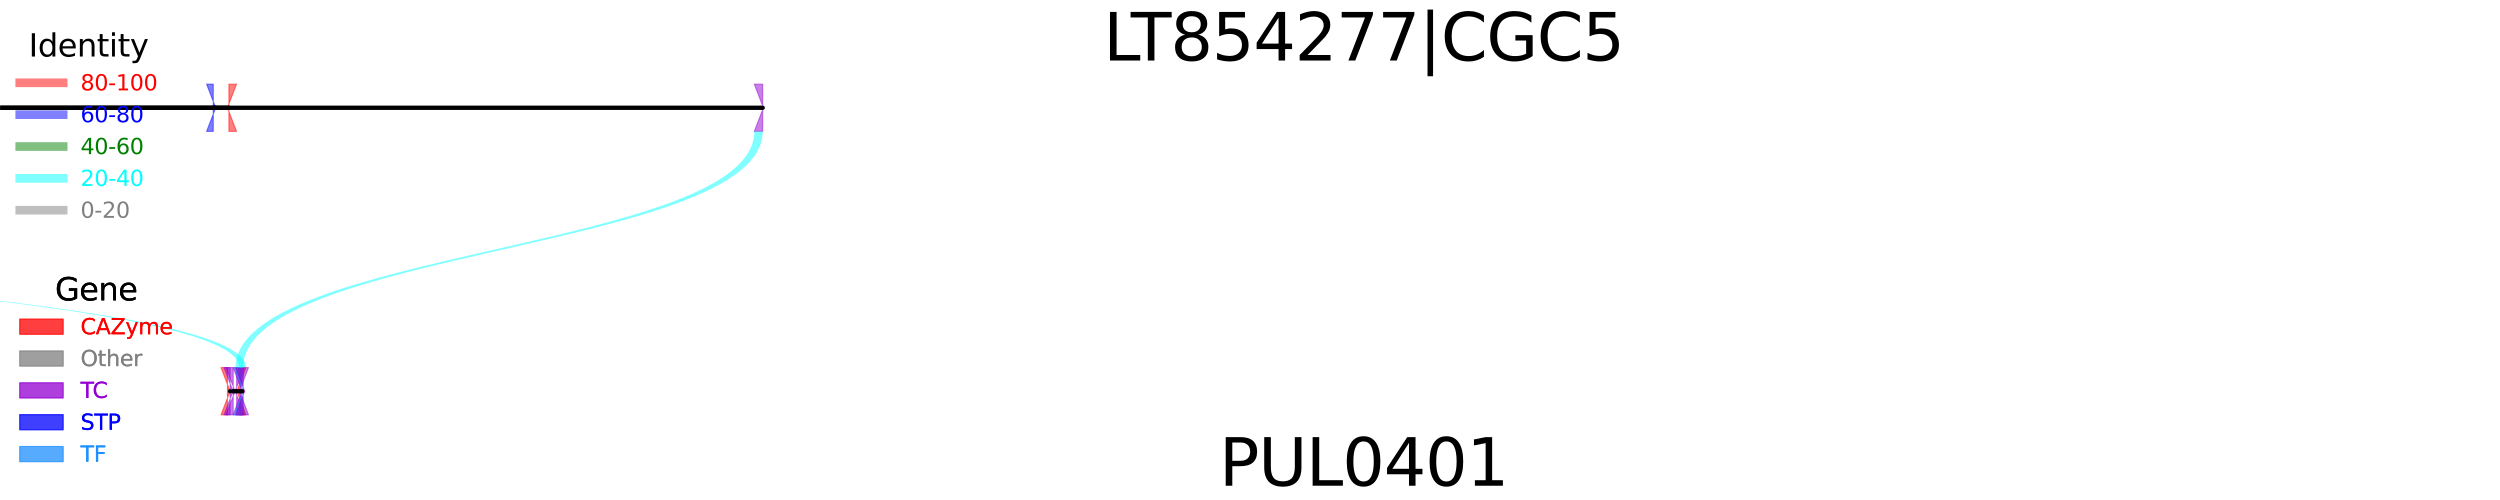 <?xml version="1.0" encoding="utf-8" standalone="no"?>
<!DOCTYPE svg PUBLIC "-//W3C//DTD SVG 1.1//EN"
  "http://www.w3.org/Graphics/SVG/1.1/DTD/svg11.dtd">
<svg xmlns:xlink="http://www.w3.org/1999/xlink" width="1152pt" height="230.4pt" viewBox="0 0 1152 230.4" xmlns="http://www.w3.org/2000/svg" version="1.1">
 <defs>
  <style type="text/css">*{stroke-linejoin: round; stroke-linecap: butt}</style>
 </defs>
 <g id="figure_1">
  <g id="patch_1">
   <path d="M 0 230.4 
L 1152 230.4 
L 1152 0 
L 0 0 
z
" style="fill: #ffffff"/>
  </g>
  <g id="axes_1">
   <g id="patch_2">
    <path d="M 104.809 49.659 
L 108.997 60.544 
L 105.472 60.544 
L 105.472 38.774 
L 108.997 38.774 
z
" clip-path="url(#p3703ff9c3c)" style="fill: #ff0000; opacity: 0.5; stroke: #ff0000; stroke-width: 0.5; stroke-linejoin: miter"/>
   </g>
   <g id="patch_3">
    <path d="M 98.267 60.544 
L 95.204 60.544 
L 99.393 49.659 
L 95.204 38.774 
L 98.267 38.774 
z
" clip-path="url(#p3703ff9c3c)" style="fill: #0000ff; opacity: 0.5; stroke: #0000ff; stroke-width: 0.5; stroke-linejoin: miter"/>
   </g>
   <g id="patch_4">
    <path d="M -468.332 49.659 
L -464.144 60.544 
L -467.864 60.544 
L -467.864 38.774 
L -464.144 38.774 
z
" clip-path="url(#p3703ff9c3c)" style="fill: #808080; opacity: 0.5; stroke: #808080; stroke-width: 0.5; stroke-linejoin: miter"/>
   </g>
   <g id="patch_5">
    <path d="M -695.323 60.544 
L -698.127 60.544 
L -693.938 49.659 
L -698.127 38.774 
L -695.323 38.774 
z
" clip-path="url(#p3703ff9c3c)" style="fill: #ff0000; opacity: 0.5; stroke: #ff0000; stroke-width: 0.5; stroke-linejoin: miter"/>
   </g>
   <g id="patch_6">
    <path d="M 351.447 60.544 
L 347.579 60.544 
L 351.768 49.659 
L 347.579 38.774 
L 351.447 38.774 
z
" clip-path="url(#p3703ff9c3c)" style="fill: #9400d3; opacity: 0.5; stroke: #9400d3; stroke-width: 0.5; stroke-linejoin: miter"/>
   </g>
   <g id="patch_7">
    <path d="M 104.809 191.165 
L 101.838 191.165 
L 106.026 180.28 
L 101.838 169.395 
L 104.809 169.395 
z
" clip-path="url(#p3703ff9c3c)" style="fill: #ff0000; opacity: 0.5; stroke: #ff0000; stroke-width: 0.5; stroke-linejoin: miter"/>
   </g>
   <g id="patch_8">
    <path d="M 106.057 191.165 
L 103.206 191.165 
L 107.394 180.28 
L 103.206 169.395 
L 106.057 169.395 
z
" clip-path="url(#p3703ff9c3c)" style="fill: #9400d3; opacity: 0.5; stroke: #9400d3; stroke-width: 0.5; stroke-linejoin: miter"/>
   </g>
   <g id="patch_9">
    <path d="M 107.456 191.165 
L 104.123 191.165 
L 108.311 180.28 
L 104.123 169.395 
L 107.456 169.395 
z
" clip-path="url(#p3703ff9c3c)" style="fill: #9400d3; opacity: 0.5; stroke: #9400d3; stroke-width: 0.5; stroke-linejoin: miter"/>
   </g>
   <g id="patch_10">
    <path d="M 108.372 180.28 
L 112.56 191.165 
L 109.047 191.165 
L 109.047 169.395 
L 112.56 169.395 
z
" clip-path="url(#p3703ff9c3c)" style="fill: #9400d3; opacity: 0.5; stroke: #9400d3; stroke-width: 0.5; stroke-linejoin: miter"/>
   </g>
   <g id="patch_11">
    <path d="M 109.153 180.28 
L 113.341 191.165 
L 110.312 191.165 
L 110.312 169.395 
L 113.341 169.395 
z
" clip-path="url(#p3703ff9c3c)" style="fill: #ff0000; opacity: 0.5; stroke: #ff0000; stroke-width: 0.5; stroke-linejoin: miter"/>
   </g>
   <g id="patch_12">
    <path d="M 110.318 180.28 
L 114.506 191.165 
L 110.891 191.165 
L 110.891 169.395 
L 114.506 169.395 
z
" clip-path="url(#p3703ff9c3c)" style="fill: #9400d3; opacity: 0.5; stroke: #9400d3; stroke-width: 0.5; stroke-linejoin: miter"/>
   </g>
   <g id="patch_13">
    <path d="M 110.984 191.165 
L 107.412 191.165 
L 111.601 180.28 
L 107.412 169.395 
L 110.984 169.395 
z
" clip-path="url(#p3703ff9c3c)" style="fill: #9400d3; opacity: 0.5; stroke: #9400d3; stroke-width: 0.5; stroke-linejoin: miter"/>
   </g>
   <g id="patch_14">
    <path d="M 111.609 191.165 
L 107.875 191.165 
L 112.064 180.28 
L 107.875 169.395 
L 111.609 169.395 
z
" clip-path="url(#p3703ff9c3c)" style="fill: #1e90ff; opacity: 0.5; stroke: #1e90ff; stroke-width: 0.5; stroke-linejoin: miter"/>
   </g>
   <g id="patch_15">
    <path d="M 112.065 191.165 
L 108.588 191.165 
L 112.777 180.28 
L 108.588 169.395 
L 112.065 169.395 
z
" clip-path="url(#p3703ff9c3c)" style="fill: #9400d3; opacity: 0.5; stroke: #9400d3; stroke-width: 0.5; stroke-linejoin: miter"/>
   </g>
   <g id="patch_16">
    <path d="M -695.323 60.544 
C -695.323 114.97 110.312 114.97 110.312 169.395 
L 113.341 169.395 
C 113.341 114.97 -698.127 114.97 -698.127 60.544 
z
" clip-path="url(#p3703ff9c3c)" style="fill: #00ffff; opacity: 0.5"/>
   </g>
   <g id="patch_17">
    <path d="M 351.447 60.544 
C 351.447 114.97 112.065 114.97 112.065 169.395 
L 108.588 169.395 
C 108.588 114.97 347.579 114.97 347.579 60.544 
z
" clip-path="url(#p3703ff9c3c)" style="fill: #00ffff; opacity: 0.5"/>
   </g>
   <g id="patch_18">
    <path d="M 105.472 49.659 
L 98.267 49.659 
z
" clip-path="url(#p3703ff9c3c)" style="stroke: #000000; stroke-width: 2; stroke-linejoin: miter"/>
   </g>
   <g id="patch_19">
    <path d="M 99.393 49.659 
L -468.332 49.659 
z
" clip-path="url(#p3703ff9c3c)" style="stroke: #000000; stroke-width: 2; stroke-linejoin: miter"/>
   </g>
   <g id="patch_20">
    <path d="M -467.864 49.659 
L -695.323 49.659 
z
" clip-path="url(#p3703ff9c3c)" style="stroke: #000000; stroke-width: 2; stroke-linejoin: miter"/>
   </g>
   <g id="patch_21">
    <path d="M -693.938 49.659 
L 351.447 49.659 
z
" clip-path="url(#p3703ff9c3c)" style="stroke: #000000; stroke-width: 2; stroke-linejoin: miter"/>
   </g>
   <g id="patch_22">
    <path d="M 106.026 180.28 
L 106.057 180.28 
z
" clip-path="url(#p3703ff9c3c)" style="stroke: #000000; stroke-width: 2; stroke-linejoin: miter"/>
   </g>
   <g id="patch_23">
    <path d="M 107.394 180.28 
L 107.456 180.28 
z
" clip-path="url(#p3703ff9c3c)" style="stroke: #000000; stroke-width: 2; stroke-linejoin: miter"/>
   </g>
   <g id="patch_24">
    <path d="M 108.311 180.28 
L 108.372 180.28 
z
" clip-path="url(#p3703ff9c3c)" style="stroke: #000000; stroke-width: 2; stroke-linejoin: miter"/>
   </g>
   <g id="patch_25">
    <path d="M 109.047 180.28 
L 109.153 180.28 
z
" clip-path="url(#p3703ff9c3c)" style="stroke: #000000; stroke-width: 2; stroke-linejoin: miter"/>
   </g>
   <g id="patch_26">
    <path d="M 110.312 180.28 
L 110.318 180.28 
z
" clip-path="url(#p3703ff9c3c)" style="stroke: #000000; stroke-width: 2; stroke-linejoin: miter"/>
   </g>
   <g id="patch_27">
    <path d="M 110.891 180.28 
L 110.984 180.28 
z
" clip-path="url(#p3703ff9c3c)" style="stroke: #000000; stroke-width: 2; stroke-linejoin: miter"/>
   </g>
   <g id="patch_28">
    <path d="M 111.601 180.28 
L 111.609 180.28 
z
" clip-path="url(#p3703ff9c3c)" style="stroke: #000000; stroke-width: 2; stroke-linejoin: miter"/>
   </g>
   <g id="patch_29">
    <path d="M 112.064 180.28 
L 112.065 180.28 
z
" clip-path="url(#p3703ff9c3c)" style="stroke: #000000; stroke-width: 2; stroke-linejoin: miter"/>
   </g>
   <g id="text_1">
    <!-- LT854277|CGC5 -->
    <g transform="translate(508.467 27.889) scale(0.3 -0.3)">
     <defs>
      <path id="DejaVuSans-4c" d="M 628 4666 
L 1259 4666 
L 1259 531 
L 3531 531 
L 3531 0 
L 628 0 
L 628 4666 
z
" transform="scale(0.016)"/>
      <path id="DejaVuSans-54" d="M -19 4666 
L 3928 4666 
L 3928 4134 
L 2272 4134 
L 2272 0 
L 1638 0 
L 1638 4134 
L -19 4134 
L -19 4666 
z
" transform="scale(0.016)"/>
      <path id="DejaVuSans-38" d="M 2034 2216 
Q 1584 2216 1326 1975 
Q 1069 1734 1069 1313 
Q 1069 891 1326 650 
Q 1584 409 2034 409 
Q 2484 409 2743 651 
Q 3003 894 3003 1313 
Q 3003 1734 2745 1975 
Q 2488 2216 2034 2216 
z
M 1403 2484 
Q 997 2584 770 2862 
Q 544 3141 544 3541 
Q 544 4100 942 4425 
Q 1341 4750 2034 4750 
Q 2731 4750 3128 4425 
Q 3525 4100 3525 3541 
Q 3525 3141 3298 2862 
Q 3072 2584 2669 2484 
Q 3125 2378 3379 2068 
Q 3634 1759 3634 1313 
Q 3634 634 3220 271 
Q 2806 -91 2034 -91 
Q 1263 -91 848 271 
Q 434 634 434 1313 
Q 434 1759 690 2068 
Q 947 2378 1403 2484 
z
M 1172 3481 
Q 1172 3119 1398 2916 
Q 1625 2713 2034 2713 
Q 2441 2713 2670 2916 
Q 2900 3119 2900 3481 
Q 2900 3844 2670 4047 
Q 2441 4250 2034 4250 
Q 1625 4250 1398 4047 
Q 1172 3844 1172 3481 
z
" transform="scale(0.016)"/>
      <path id="DejaVuSans-35" d="M 691 4666 
L 3169 4666 
L 3169 4134 
L 1269 4134 
L 1269 2991 
Q 1406 3038 1543 3061 
Q 1681 3084 1819 3084 
Q 2600 3084 3056 2656 
Q 3513 2228 3513 1497 
Q 3513 744 3044 326 
Q 2575 -91 1722 -91 
Q 1428 -91 1123 -41 
Q 819 9 494 109 
L 494 744 
Q 775 591 1075 516 
Q 1375 441 1709 441 
Q 2250 441 2565 725 
Q 2881 1009 2881 1497 
Q 2881 1984 2565 2268 
Q 2250 2553 1709 2553 
Q 1456 2553 1204 2497 
Q 953 2441 691 2322 
L 691 4666 
z
" transform="scale(0.016)"/>
      <path id="DejaVuSans-34" d="M 2419 4116 
L 825 1625 
L 2419 1625 
L 2419 4116 
z
M 2253 4666 
L 3047 4666 
L 3047 1625 
L 3713 1625 
L 3713 1100 
L 3047 1100 
L 3047 0 
L 2419 0 
L 2419 1100 
L 313 1100 
L 313 1709 
L 2253 4666 
z
" transform="scale(0.016)"/>
      <path id="DejaVuSans-32" d="M 1228 531 
L 3431 531 
L 3431 0 
L 469 0 
L 469 531 
Q 828 903 1448 1529 
Q 2069 2156 2228 2338 
Q 2531 2678 2651 2914 
Q 2772 3150 2772 3378 
Q 2772 3750 2511 3984 
Q 2250 4219 1831 4219 
Q 1534 4219 1204 4116 
Q 875 4013 500 3803 
L 500 4441 
Q 881 4594 1212 4672 
Q 1544 4750 1819 4750 
Q 2544 4750 2975 4387 
Q 3406 4025 3406 3419 
Q 3406 3131 3298 2873 
Q 3191 2616 2906 2266 
Q 2828 2175 2409 1742 
Q 1991 1309 1228 531 
z
" transform="scale(0.016)"/>
      <path id="DejaVuSans-37" d="M 525 4666 
L 3525 4666 
L 3525 4397 
L 1831 0 
L 1172 0 
L 2766 4134 
L 525 4134 
L 525 4666 
z
" transform="scale(0.016)"/>
      <path id="DejaVuSans-7c" d="M 1344 4891 
L 1344 -1509 
L 813 -1509 
L 813 4891 
L 1344 4891 
z
" transform="scale(0.016)"/>
      <path id="DejaVuSans-43" d="M 4122 4306 
L 4122 3641 
Q 3803 3938 3442 4084 
Q 3081 4231 2675 4231 
Q 1875 4231 1450 3742 
Q 1025 3253 1025 2328 
Q 1025 1406 1450 917 
Q 1875 428 2675 428 
Q 3081 428 3442 575 
Q 3803 722 4122 1019 
L 4122 359 
Q 3791 134 3420 21 
Q 3050 -91 2638 -91 
Q 1578 -91 968 557 
Q 359 1206 359 2328 
Q 359 3453 968 4101 
Q 1578 4750 2638 4750 
Q 3056 4750 3426 4639 
Q 3797 4528 4122 4306 
z
" transform="scale(0.016)"/>
      <path id="DejaVuSans-47" d="M 3809 666 
L 3809 1919 
L 2778 1919 
L 2778 2438 
L 4434 2438 
L 4434 434 
Q 4069 175 3628 42 
Q 3188 -91 2688 -91 
Q 1594 -91 976 548 
Q 359 1188 359 2328 
Q 359 3472 976 4111 
Q 1594 4750 2688 4750 
Q 3144 4750 3555 4637 
Q 3966 4525 4313 4306 
L 4313 3634 
Q 3963 3931 3569 4081 
Q 3175 4231 2741 4231 
Q 1884 4231 1454 3753 
Q 1025 3275 1025 2328 
Q 1025 1384 1454 906 
Q 1884 428 2741 428 
Q 3075 428 3337 486 
Q 3600 544 3809 666 
z
" transform="scale(0.016)"/>
     </defs>
     <use xlink:href="#DejaVuSans-4c"/>
     <use xlink:href="#DejaVuSans-54" x="41.963"/>
     <use xlink:href="#DejaVuSans-38" x="103.047"/>
     <use xlink:href="#DejaVuSans-35" x="166.67"/>
     <use xlink:href="#DejaVuSans-34" x="230.293"/>
     <use xlink:href="#DejaVuSans-32" x="293.916"/>
     <use xlink:href="#DejaVuSans-37" x="357.539"/>
     <use xlink:href="#DejaVuSans-37" x="421.162"/>
     <use xlink:href="#DejaVuSans-7c" x="484.785"/>
     <use xlink:href="#DejaVuSans-43" x="518.477"/>
     <use xlink:href="#DejaVuSans-47" x="588.301"/>
     <use xlink:href="#DejaVuSans-43" x="665.791"/>
     <use xlink:href="#DejaVuSans-35" x="735.615"/>
    </g>
   </g>
   <g id="text_2">
    <!-- PUL0401 -->
    <g transform="translate(561.799 223.82) scale(0.3 -0.3)">
     <defs>
      <path id="DejaVuSans-50" d="M 1259 4147 
L 1259 2394 
L 2053 2394 
Q 2494 2394 2734 2622 
Q 2975 2850 2975 3272 
Q 2975 3691 2734 3919 
Q 2494 4147 2053 4147 
L 1259 4147 
z
M 628 4666 
L 2053 4666 
Q 2838 4666 3239 4311 
Q 3641 3956 3641 3272 
Q 3641 2581 3239 2228 
Q 2838 1875 2053 1875 
L 1259 1875 
L 1259 0 
L 628 0 
L 628 4666 
z
" transform="scale(0.016)"/>
      <path id="DejaVuSans-55" d="M 556 4666 
L 1191 4666 
L 1191 1831 
Q 1191 1081 1462 751 
Q 1734 422 2344 422 
Q 2950 422 3222 751 
Q 3494 1081 3494 1831 
L 3494 4666 
L 4128 4666 
L 4128 1753 
Q 4128 841 3676 375 
Q 3225 -91 2344 -91 
Q 1459 -91 1007 375 
Q 556 841 556 1753 
L 556 4666 
z
" transform="scale(0.016)"/>
      <path id="DejaVuSans-30" d="M 2034 4250 
Q 1547 4250 1301 3770 
Q 1056 3291 1056 2328 
Q 1056 1369 1301 889 
Q 1547 409 2034 409 
Q 2525 409 2770 889 
Q 3016 1369 3016 2328 
Q 3016 3291 2770 3770 
Q 2525 4250 2034 4250 
z
M 2034 4750 
Q 2819 4750 3233 4129 
Q 3647 3509 3647 2328 
Q 3647 1150 3233 529 
Q 2819 -91 2034 -91 
Q 1250 -91 836 529 
Q 422 1150 422 2328 
Q 422 3509 836 4129 
Q 1250 4750 2034 4750 
z
" transform="scale(0.016)"/>
      <path id="DejaVuSans-31" d="M 794 531 
L 1825 531 
L 1825 4091 
L 703 3866 
L 703 4441 
L 1819 4666 
L 2450 4666 
L 2450 531 
L 3481 531 
L 3481 0 
L 794 0 
L 794 531 
z
" transform="scale(0.016)"/>
     </defs>
     <use xlink:href="#DejaVuSans-50"/>
     <use xlink:href="#DejaVuSans-55" x="60.303"/>
     <use xlink:href="#DejaVuSans-4c" x="133.496"/>
     <use xlink:href="#DejaVuSans-30" x="189.209"/>
     <use xlink:href="#DejaVuSans-34" x="252.832"/>
     <use xlink:href="#DejaVuSans-30" x="316.455"/>
     <use xlink:href="#DejaVuSans-31" x="380.078"/>
    </g>
   </g>
   <g id="legend_1">
    <g id="text_3">
     <!-- Identity -->
     <g transform="translate(13.215 26.061) scale(0.144 -0.144)">
      <defs>
       <path id="DejaVuSans-49" d="M 628 4666 
L 1259 4666 
L 1259 0 
L 628 0 
L 628 4666 
z
" transform="scale(0.016)"/>
       <path id="DejaVuSans-64" d="M 2906 2969 
L 2906 4863 
L 3481 4863 
L 3481 0 
L 2906 0 
L 2906 525 
Q 2725 213 2448 61 
Q 2172 -91 1784 -91 
Q 1150 -91 751 415 
Q 353 922 353 1747 
Q 353 2572 751 3078 
Q 1150 3584 1784 3584 
Q 2172 3584 2448 3432 
Q 2725 3281 2906 2969 
z
M 947 1747 
Q 947 1113 1208 752 
Q 1469 391 1925 391 
Q 2381 391 2643 752 
Q 2906 1113 2906 1747 
Q 2906 2381 2643 2742 
Q 2381 3103 1925 3103 
Q 1469 3103 1208 2742 
Q 947 2381 947 1747 
z
" transform="scale(0.016)"/>
       <path id="DejaVuSans-65" d="M 3597 1894 
L 3597 1613 
L 953 1613 
Q 991 1019 1311 708 
Q 1631 397 2203 397 
Q 2534 397 2845 478 
Q 3156 559 3463 722 
L 3463 178 
Q 3153 47 2828 -22 
Q 2503 -91 2169 -91 
Q 1331 -91 842 396 
Q 353 884 353 1716 
Q 353 2575 817 3079 
Q 1281 3584 2069 3584 
Q 2775 3584 3186 3129 
Q 3597 2675 3597 1894 
z
M 3022 2063 
Q 3016 2534 2758 2815 
Q 2500 3097 2075 3097 
Q 1594 3097 1305 2825 
Q 1016 2553 972 2059 
L 3022 2063 
z
" transform="scale(0.016)"/>
       <path id="DejaVuSans-6e" d="M 3513 2113 
L 3513 0 
L 2938 0 
L 2938 2094 
Q 2938 2591 2744 2837 
Q 2550 3084 2163 3084 
Q 1697 3084 1428 2787 
Q 1159 2491 1159 1978 
L 1159 0 
L 581 0 
L 581 3500 
L 1159 3500 
L 1159 2956 
Q 1366 3272 1645 3428 
Q 1925 3584 2291 3584 
Q 2894 3584 3203 3211 
Q 3513 2838 3513 2113 
z
" transform="scale(0.016)"/>
       <path id="DejaVuSans-74" d="M 1172 4494 
L 1172 3500 
L 2356 3500 
L 2356 3053 
L 1172 3053 
L 1172 1153 
Q 1172 725 1289 603 
Q 1406 481 1766 481 
L 2356 481 
L 2356 0 
L 1766 0 
Q 1100 0 847 248 
Q 594 497 594 1153 
L 594 3053 
L 172 3053 
L 172 3500 
L 594 3500 
L 594 4494 
L 1172 4494 
z
" transform="scale(0.016)"/>
       <path id="DejaVuSans-69" d="M 603 3500 
L 1178 3500 
L 1178 0 
L 603 0 
L 603 3500 
z
M 603 4863 
L 1178 4863 
L 1178 4134 
L 603 4134 
L 603 4863 
z
" transform="scale(0.016)"/>
       <path id="DejaVuSans-79" d="M 2059 -325 
Q 1816 -950 1584 -1140 
Q 1353 -1331 966 -1331 
L 506 -1331 
L 506 -850 
L 844 -850 
Q 1081 -850 1212 -737 
Q 1344 -625 1503 -206 
L 1606 56 
L 191 3500 
L 800 3500 
L 1894 763 
L 2988 3500 
L 3597 3500 
L 2059 -325 
z
" transform="scale(0.016)"/>
      </defs>
      <use xlink:href="#DejaVuSans-49"/>
      <use xlink:href="#DejaVuSans-64" x="29.492"/>
      <use xlink:href="#DejaVuSans-65" x="92.969"/>
      <use xlink:href="#DejaVuSans-6e" x="154.492"/>
      <use xlink:href="#DejaVuSans-74" x="217.871"/>
      <use xlink:href="#DejaVuSans-69" x="257.08"/>
      <use xlink:href="#DejaVuSans-74" x="284.863"/>
      <use xlink:href="#DejaVuSans-79" x="324.072"/>
     </g>
    </g>
    <g id="line2d_1">
     <path d="M 9.1 38.154 
L 19.1 38.154 
L 29.1 38.154 
" style="fill: none; stroke: #ff0000; stroke-opacity: 0.5; stroke-width: 4; stroke-linecap: square"/>
    </g>
    <g id="text_4">
     <!-- 80-100 -->
     <g style="fill: #ff0000" transform="translate(37.1 41.654) scale(0.1 -0.1)">
      <defs>
       <path id="DejaVuSans-2d" d="M 313 2009 
L 1997 2009 
L 1997 1497 
L 313 1497 
L 313 2009 
z
" transform="scale(0.016)"/>
      </defs>
      <use xlink:href="#DejaVuSans-38"/>
      <use xlink:href="#DejaVuSans-30" x="63.623"/>
      <use xlink:href="#DejaVuSans-2d" x="127.246"/>
      <use xlink:href="#DejaVuSans-31" x="163.33"/>
      <use xlink:href="#DejaVuSans-30" x="226.953"/>
      <use xlink:href="#DejaVuSans-30" x="290.576"/>
     </g>
    </g>
    <g id="line2d_2">
     <path d="M 9.1 52.832 
L 19.1 52.832 
L 29.1 52.832 
" style="fill: none; stroke: #0000ff; stroke-opacity: 0.5; stroke-width: 4; stroke-linecap: square"/>
    </g>
    <g id="text_5">
     <!-- 60-80 -->
     <g style="fill: #0000ff" transform="translate(37.1 56.332) scale(0.1 -0.1)">
      <defs>
       <path id="DejaVuSans-36" d="M 2113 2584 
Q 1688 2584 1439 2293 
Q 1191 2003 1191 1497 
Q 1191 994 1439 701 
Q 1688 409 2113 409 
Q 2538 409 2786 701 
Q 3034 994 3034 1497 
Q 3034 2003 2786 2293 
Q 2538 2584 2113 2584 
z
M 3366 4563 
L 3366 3988 
Q 3128 4100 2886 4159 
Q 2644 4219 2406 4219 
Q 1781 4219 1451 3797 
Q 1122 3375 1075 2522 
Q 1259 2794 1537 2939 
Q 1816 3084 2150 3084 
Q 2853 3084 3261 2657 
Q 3669 2231 3669 1497 
Q 3669 778 3244 343 
Q 2819 -91 2113 -91 
Q 1303 -91 875 529 
Q 447 1150 447 2328 
Q 447 3434 972 4092 
Q 1497 4750 2381 4750 
Q 2619 4750 2861 4703 
Q 3103 4656 3366 4563 
z
" transform="scale(0.016)"/>
      </defs>
      <use xlink:href="#DejaVuSans-36"/>
      <use xlink:href="#DejaVuSans-30" x="63.623"/>
      <use xlink:href="#DejaVuSans-2d" x="127.246"/>
      <use xlink:href="#DejaVuSans-38" x="163.33"/>
      <use xlink:href="#DejaVuSans-30" x="226.953"/>
     </g>
    </g>
    <g id="line2d_3">
     <path d="M 9.1 67.51 
L 19.1 67.51 
L 29.1 67.51 
" style="fill: none; stroke: #008000; stroke-opacity: 0.5; stroke-width: 4; stroke-linecap: square"/>
    </g>
    <g id="text_6">
     <!-- 40-60 -->
     <g style="fill: #008000" transform="translate(37.1 71.01) scale(0.1 -0.1)">
      <use xlink:href="#DejaVuSans-34"/>
      <use xlink:href="#DejaVuSans-30" x="63.623"/>
      <use xlink:href="#DejaVuSans-2d" x="127.246"/>
      <use xlink:href="#DejaVuSans-36" x="163.33"/>
      <use xlink:href="#DejaVuSans-30" x="226.953"/>
     </g>
    </g>
    <g id="line2d_4">
     <path d="M 9.1 82.189 
L 19.1 82.189 
L 29.1 82.189 
" style="fill: none; stroke: #00ffff; stroke-opacity: 0.5; stroke-width: 4; stroke-linecap: square"/>
    </g>
    <g id="text_7">
     <!-- 20-40 -->
     <g style="fill: #00ffff" transform="translate(37.1 85.689) scale(0.1 -0.1)">
      <use xlink:href="#DejaVuSans-32"/>
      <use xlink:href="#DejaVuSans-30" x="63.623"/>
      <use xlink:href="#DejaVuSans-2d" x="127.246"/>
      <use xlink:href="#DejaVuSans-34" x="163.33"/>
      <use xlink:href="#DejaVuSans-30" x="226.953"/>
     </g>
    </g>
    <g id="line2d_5">
     <path d="M 9.1 96.867 
L 19.1 96.867 
L 29.1 96.867 
" style="fill: none; stroke: #808080; stroke-opacity: 0.5; stroke-width: 4; stroke-linecap: square"/>
    </g>
    <g id="text_8">
     <!-- 0-20 -->
     <g style="fill: #808080" transform="translate(37.1 100.367) scale(0.1 -0.1)">
      <use xlink:href="#DejaVuSans-30"/>
      <use xlink:href="#DejaVuSans-2d" x="63.623"/>
      <use xlink:href="#DejaVuSans-32" x="99.707"/>
      <use xlink:href="#DejaVuSans-30" x="163.33"/>
     </g>
    </g>
   </g>
   <g id="legend_2">
    <g id="text_9">
     <!-- Gene -->
     <g transform="translate(25.341 138.435) scale(0.144 -0.144)">
      <use xlink:href="#DejaVuSans-47"/>
      <use xlink:href="#DejaVuSans-65" x="77.49"/>
      <use xlink:href="#DejaVuSans-6e" x="139.014"/>
      <use xlink:href="#DejaVuSans-65" x="202.393"/>
     </g>
    </g>
    <g id="patch_30">
     <path d="M 9.1 154.028 
L 29.1 154.028 
L 29.1 147.028 
L 9.1 147.028 
z
" style="fill: #ff0000; opacity: 0.5; stroke: #ff0000; stroke-width: 0.5; stroke-linejoin: miter"/>
    </g>
    <g id="text_10">
     <!-- CAZyme -->
     <g style="fill: #ff0000" transform="translate(37.1 154.028) scale(0.1 -0.1)">
      <defs>
       <path id="DejaVuSans-41" d="M 2188 4044 
L 1331 1722 
L 3047 1722 
L 2188 4044 
z
M 1831 4666 
L 2547 4666 
L 4325 0 
L 3669 0 
L 3244 1197 
L 1141 1197 
L 716 0 
L 50 0 
L 1831 4666 
z
" transform="scale(0.016)"/>
       <path id="DejaVuSans-5a" d="M 359 4666 
L 4025 4666 
L 4025 4184 
L 1075 531 
L 4097 531 
L 4097 0 
L 288 0 
L 288 481 
L 3238 4134 
L 359 4134 
L 359 4666 
z
" transform="scale(0.016)"/>
       <path id="DejaVuSans-6d" d="M 3328 2828 
Q 3544 3216 3844 3400 
Q 4144 3584 4550 3584 
Q 5097 3584 5394 3201 
Q 5691 2819 5691 2113 
L 5691 0 
L 5113 0 
L 5113 2094 
Q 5113 2597 4934 2840 
Q 4756 3084 4391 3084 
Q 3944 3084 3684 2787 
Q 3425 2491 3425 1978 
L 3425 0 
L 2847 0 
L 2847 2094 
Q 2847 2600 2669 2842 
Q 2491 3084 2119 3084 
Q 1678 3084 1418 2786 
Q 1159 2488 1159 1978 
L 1159 0 
L 581 0 
L 581 3500 
L 1159 3500 
L 1159 2956 
Q 1356 3278 1631 3431 
Q 1906 3584 2284 3584 
Q 2666 3584 2933 3390 
Q 3200 3197 3328 2828 
z
" transform="scale(0.016)"/>
      </defs>
      <use xlink:href="#DejaVuSans-43"/>
      <use xlink:href="#DejaVuSans-41" x="69.824"/>
      <use xlink:href="#DejaVuSans-5a" x="138.232"/>
      <use xlink:href="#DejaVuSans-79" x="206.738"/>
      <use xlink:href="#DejaVuSans-6d" x="265.918"/>
      <use xlink:href="#DejaVuSans-65" x="363.33"/>
     </g>
    </g>
    <g id="patch_31">
     <path d="M 9.1 168.706 
L 29.1 168.706 
L 29.1 161.706 
L 9.1 161.706 
z
" style="fill: #808080; opacity: 0.5; stroke: #808080; stroke-width: 0.5; stroke-linejoin: miter"/>
    </g>
    <g id="text_11">
     <!-- Other -->
     <g style="fill: #808080" transform="translate(37.1 168.706) scale(0.1 -0.1)">
      <defs>
       <path id="DejaVuSans-4f" d="M 2522 4238 
Q 1834 4238 1429 3725 
Q 1025 3213 1025 2328 
Q 1025 1447 1429 934 
Q 1834 422 2522 422 
Q 3209 422 3611 934 
Q 4013 1447 4013 2328 
Q 4013 3213 3611 3725 
Q 3209 4238 2522 4238 
z
M 2522 4750 
Q 3503 4750 4090 4092 
Q 4678 3434 4678 2328 
Q 4678 1225 4090 567 
Q 3503 -91 2522 -91 
Q 1538 -91 948 565 
Q 359 1222 359 2328 
Q 359 3434 948 4092 
Q 1538 4750 2522 4750 
z
" transform="scale(0.016)"/>
       <path id="DejaVuSans-68" d="M 3513 2113 
L 3513 0 
L 2938 0 
L 2938 2094 
Q 2938 2591 2744 2837 
Q 2550 3084 2163 3084 
Q 1697 3084 1428 2787 
Q 1159 2491 1159 1978 
L 1159 0 
L 581 0 
L 581 4863 
L 1159 4863 
L 1159 2956 
Q 1366 3272 1645 3428 
Q 1925 3584 2291 3584 
Q 2894 3584 3203 3211 
Q 3513 2838 3513 2113 
z
" transform="scale(0.016)"/>
       <path id="DejaVuSans-72" d="M 2631 2963 
Q 2534 3019 2420 3045 
Q 2306 3072 2169 3072 
Q 1681 3072 1420 2755 
Q 1159 2438 1159 1844 
L 1159 0 
L 581 0 
L 581 3500 
L 1159 3500 
L 1159 2956 
Q 1341 3275 1631 3429 
Q 1922 3584 2338 3584 
Q 2397 3584 2469 3576 
Q 2541 3569 2628 3553 
L 2631 2963 
z
" transform="scale(0.016)"/>
      </defs>
      <use xlink:href="#DejaVuSans-4f"/>
      <use xlink:href="#DejaVuSans-74" x="78.711"/>
      <use xlink:href="#DejaVuSans-68" x="117.92"/>
      <use xlink:href="#DejaVuSans-65" x="181.299"/>
      <use xlink:href="#DejaVuSans-72" x="242.822"/>
     </g>
    </g>
    <g id="patch_32">
     <path d="M 9.1 183.384 
L 29.1 183.384 
L 29.1 176.384 
L 9.1 176.384 
z
" style="fill: #9400d3; opacity: 0.5; stroke: #9400d3; stroke-width: 0.5; stroke-linejoin: miter"/>
    </g>
    <g id="text_12">
     <!-- TC -->
     <g style="fill: #9400d3" transform="translate(37.1 183.384) scale(0.1 -0.1)">
      <use xlink:href="#DejaVuSans-54"/>
      <use xlink:href="#DejaVuSans-43" x="55.209"/>
     </g>
    </g>
    <g id="patch_33">
     <path d="M 9.1 198.062 
L 29.1 198.062 
L 29.1 191.062 
L 9.1 191.062 
z
" style="fill: #0000ff; opacity: 0.5; stroke: #0000ff; stroke-width: 0.5; stroke-linejoin: miter"/>
    </g>
    <g id="text_13">
     <!-- STP -->
     <g style="fill: #0000ff" transform="translate(37.1 198.062) scale(0.1 -0.1)">
      <defs>
       <path id="DejaVuSans-53" d="M 3425 4513 
L 3425 3897 
Q 3066 4069 2747 4153 
Q 2428 4238 2131 4238 
Q 1616 4238 1336 4038 
Q 1056 3838 1056 3469 
Q 1056 3159 1242 3001 
Q 1428 2844 1947 2747 
L 2328 2669 
Q 3034 2534 3370 2195 
Q 3706 1856 3706 1288 
Q 3706 609 3251 259 
Q 2797 -91 1919 -91 
Q 1588 -91 1214 -16 
Q 841 59 441 206 
L 441 856 
Q 825 641 1194 531 
Q 1563 422 1919 422 
Q 2459 422 2753 634 
Q 3047 847 3047 1241 
Q 3047 1584 2836 1778 
Q 2625 1972 2144 2069 
L 1759 2144 
Q 1053 2284 737 2584 
Q 422 2884 422 3419 
Q 422 4038 858 4394 
Q 1294 4750 2059 4750 
Q 2388 4750 2728 4690 
Q 3069 4631 3425 4513 
z
" transform="scale(0.016)"/>
      </defs>
      <use xlink:href="#DejaVuSans-53"/>
      <use xlink:href="#DejaVuSans-54" x="63.477"/>
      <use xlink:href="#DejaVuSans-50" x="124.561"/>
     </g>
    </g>
    <g id="patch_34">
     <path d="M 9.1 212.74 
L 29.1 212.74 
L 29.1 205.74 
L 9.1 205.74 
z
" style="fill: #1e90ff; opacity: 0.5; stroke: #1e90ff; stroke-width: 0.5; stroke-linejoin: miter"/>
    </g>
    <g id="text_14">
     <!-- TF -->
     <g style="fill: #1e90ff" transform="translate(37.1 212.74) scale(0.1 -0.1)">
      <defs>
       <path id="DejaVuSans-46" d="M 628 4666 
L 3309 4666 
L 3309 4134 
L 1259 4134 
L 1259 2759 
L 3109 2759 
L 3109 2228 
L 1259 2228 
L 1259 0 
L 628 0 
L 628 4666 
z
" transform="scale(0.016)"/>
      </defs>
      <use xlink:href="#DejaVuSans-54"/>
      <use xlink:href="#DejaVuSans-46" x="61.084"/>
     </g>
    </g>
   </g>
   <g id="legend_3">
    <g id="text_15">
     <!-- Gene -->
     <g transform="translate(25.341 138.435) scale(0.144 -0.144)">
      <use xlink:href="#DejaVuSans-47"/>
      <use xlink:href="#DejaVuSans-65" x="77.49"/>
      <use xlink:href="#DejaVuSans-6e" x="139.014"/>
      <use xlink:href="#DejaVuSans-65" x="202.393"/>
     </g>
    </g>
    <g id="patch_35">
     <path d="M 9.1 154.028 
L 29.1 154.028 
L 29.1 147.028 
L 9.1 147.028 
z
" style="fill: #ff0000; opacity: 0.5; stroke: #ff0000; stroke-width: 0.5; stroke-linejoin: miter"/>
    </g>
    <g id="text_16">
     <!-- CAZyme -->
     <g style="fill: #ff0000" transform="translate(37.1 154.028) scale(0.1 -0.1)">
      <use xlink:href="#DejaVuSans-43"/>
      <use xlink:href="#DejaVuSans-41" x="69.824"/>
      <use xlink:href="#DejaVuSans-5a" x="138.232"/>
      <use xlink:href="#DejaVuSans-79" x="206.738"/>
      <use xlink:href="#DejaVuSans-6d" x="265.918"/>
      <use xlink:href="#DejaVuSans-65" x="363.33"/>
     </g>
    </g>
    <g id="patch_36">
     <path d="M 9.1 168.706 
L 29.1 168.706 
L 29.1 161.706 
L 9.1 161.706 
z
" style="fill: #808080; opacity: 0.5; stroke: #808080; stroke-width: 0.5; stroke-linejoin: miter"/>
    </g>
    <g id="text_17">
     <!-- Other -->
     <g style="fill: #808080" transform="translate(37.1 168.706) scale(0.1 -0.1)">
      <use xlink:href="#DejaVuSans-4f"/>
      <use xlink:href="#DejaVuSans-74" x="78.711"/>
      <use xlink:href="#DejaVuSans-68" x="117.92"/>
      <use xlink:href="#DejaVuSans-65" x="181.299"/>
      <use xlink:href="#DejaVuSans-72" x="242.822"/>
     </g>
    </g>
    <g id="patch_37">
     <path d="M 9.1 183.384 
L 29.1 183.384 
L 29.1 176.384 
L 9.1 176.384 
z
" style="fill: #9400d3; opacity: 0.5; stroke: #9400d3; stroke-width: 0.5; stroke-linejoin: miter"/>
    </g>
    <g id="text_18">
     <!-- TC -->
     <g style="fill: #9400d3" transform="translate(37.1 183.384) scale(0.1 -0.1)">
      <use xlink:href="#DejaVuSans-54"/>
      <use xlink:href="#DejaVuSans-43" x="55.209"/>
     </g>
    </g>
    <g id="patch_38">
     <path d="M 9.1 198.062 
L 29.1 198.062 
L 29.1 191.062 
L 9.1 191.062 
z
" style="fill: #0000ff; opacity: 0.5; stroke: #0000ff; stroke-width: 0.5; stroke-linejoin: miter"/>
    </g>
    <g id="text_19">
     <!-- STP -->
     <g style="fill: #0000ff" transform="translate(37.1 198.062) scale(0.1 -0.1)">
      <use xlink:href="#DejaVuSans-53"/>
      <use xlink:href="#DejaVuSans-54" x="63.477"/>
      <use xlink:href="#DejaVuSans-50" x="124.561"/>
     </g>
    </g>
    <g id="patch_39">
     <path d="M 9.1 212.74 
L 29.1 212.74 
L 29.1 205.74 
L 9.1 205.74 
z
" style="fill: #1e90ff; opacity: 0.5; stroke: #1e90ff; stroke-width: 0.5; stroke-linejoin: miter"/>
    </g>
    <g id="text_20">
     <!-- TF -->
     <g style="fill: #1e90ff" transform="translate(37.1 212.74) scale(0.1 -0.1)">
      <use xlink:href="#DejaVuSans-54"/>
      <use xlink:href="#DejaVuSans-46" x="61.084"/>
     </g>
    </g>
   </g>
  </g>
 </g>
 <defs>
  <clipPath id="p3703ff9c3c">
   <rect x="0.1" y="6.119" width="1151.8" height="217.701"/>
  </clipPath>
 </defs>
</svg>
